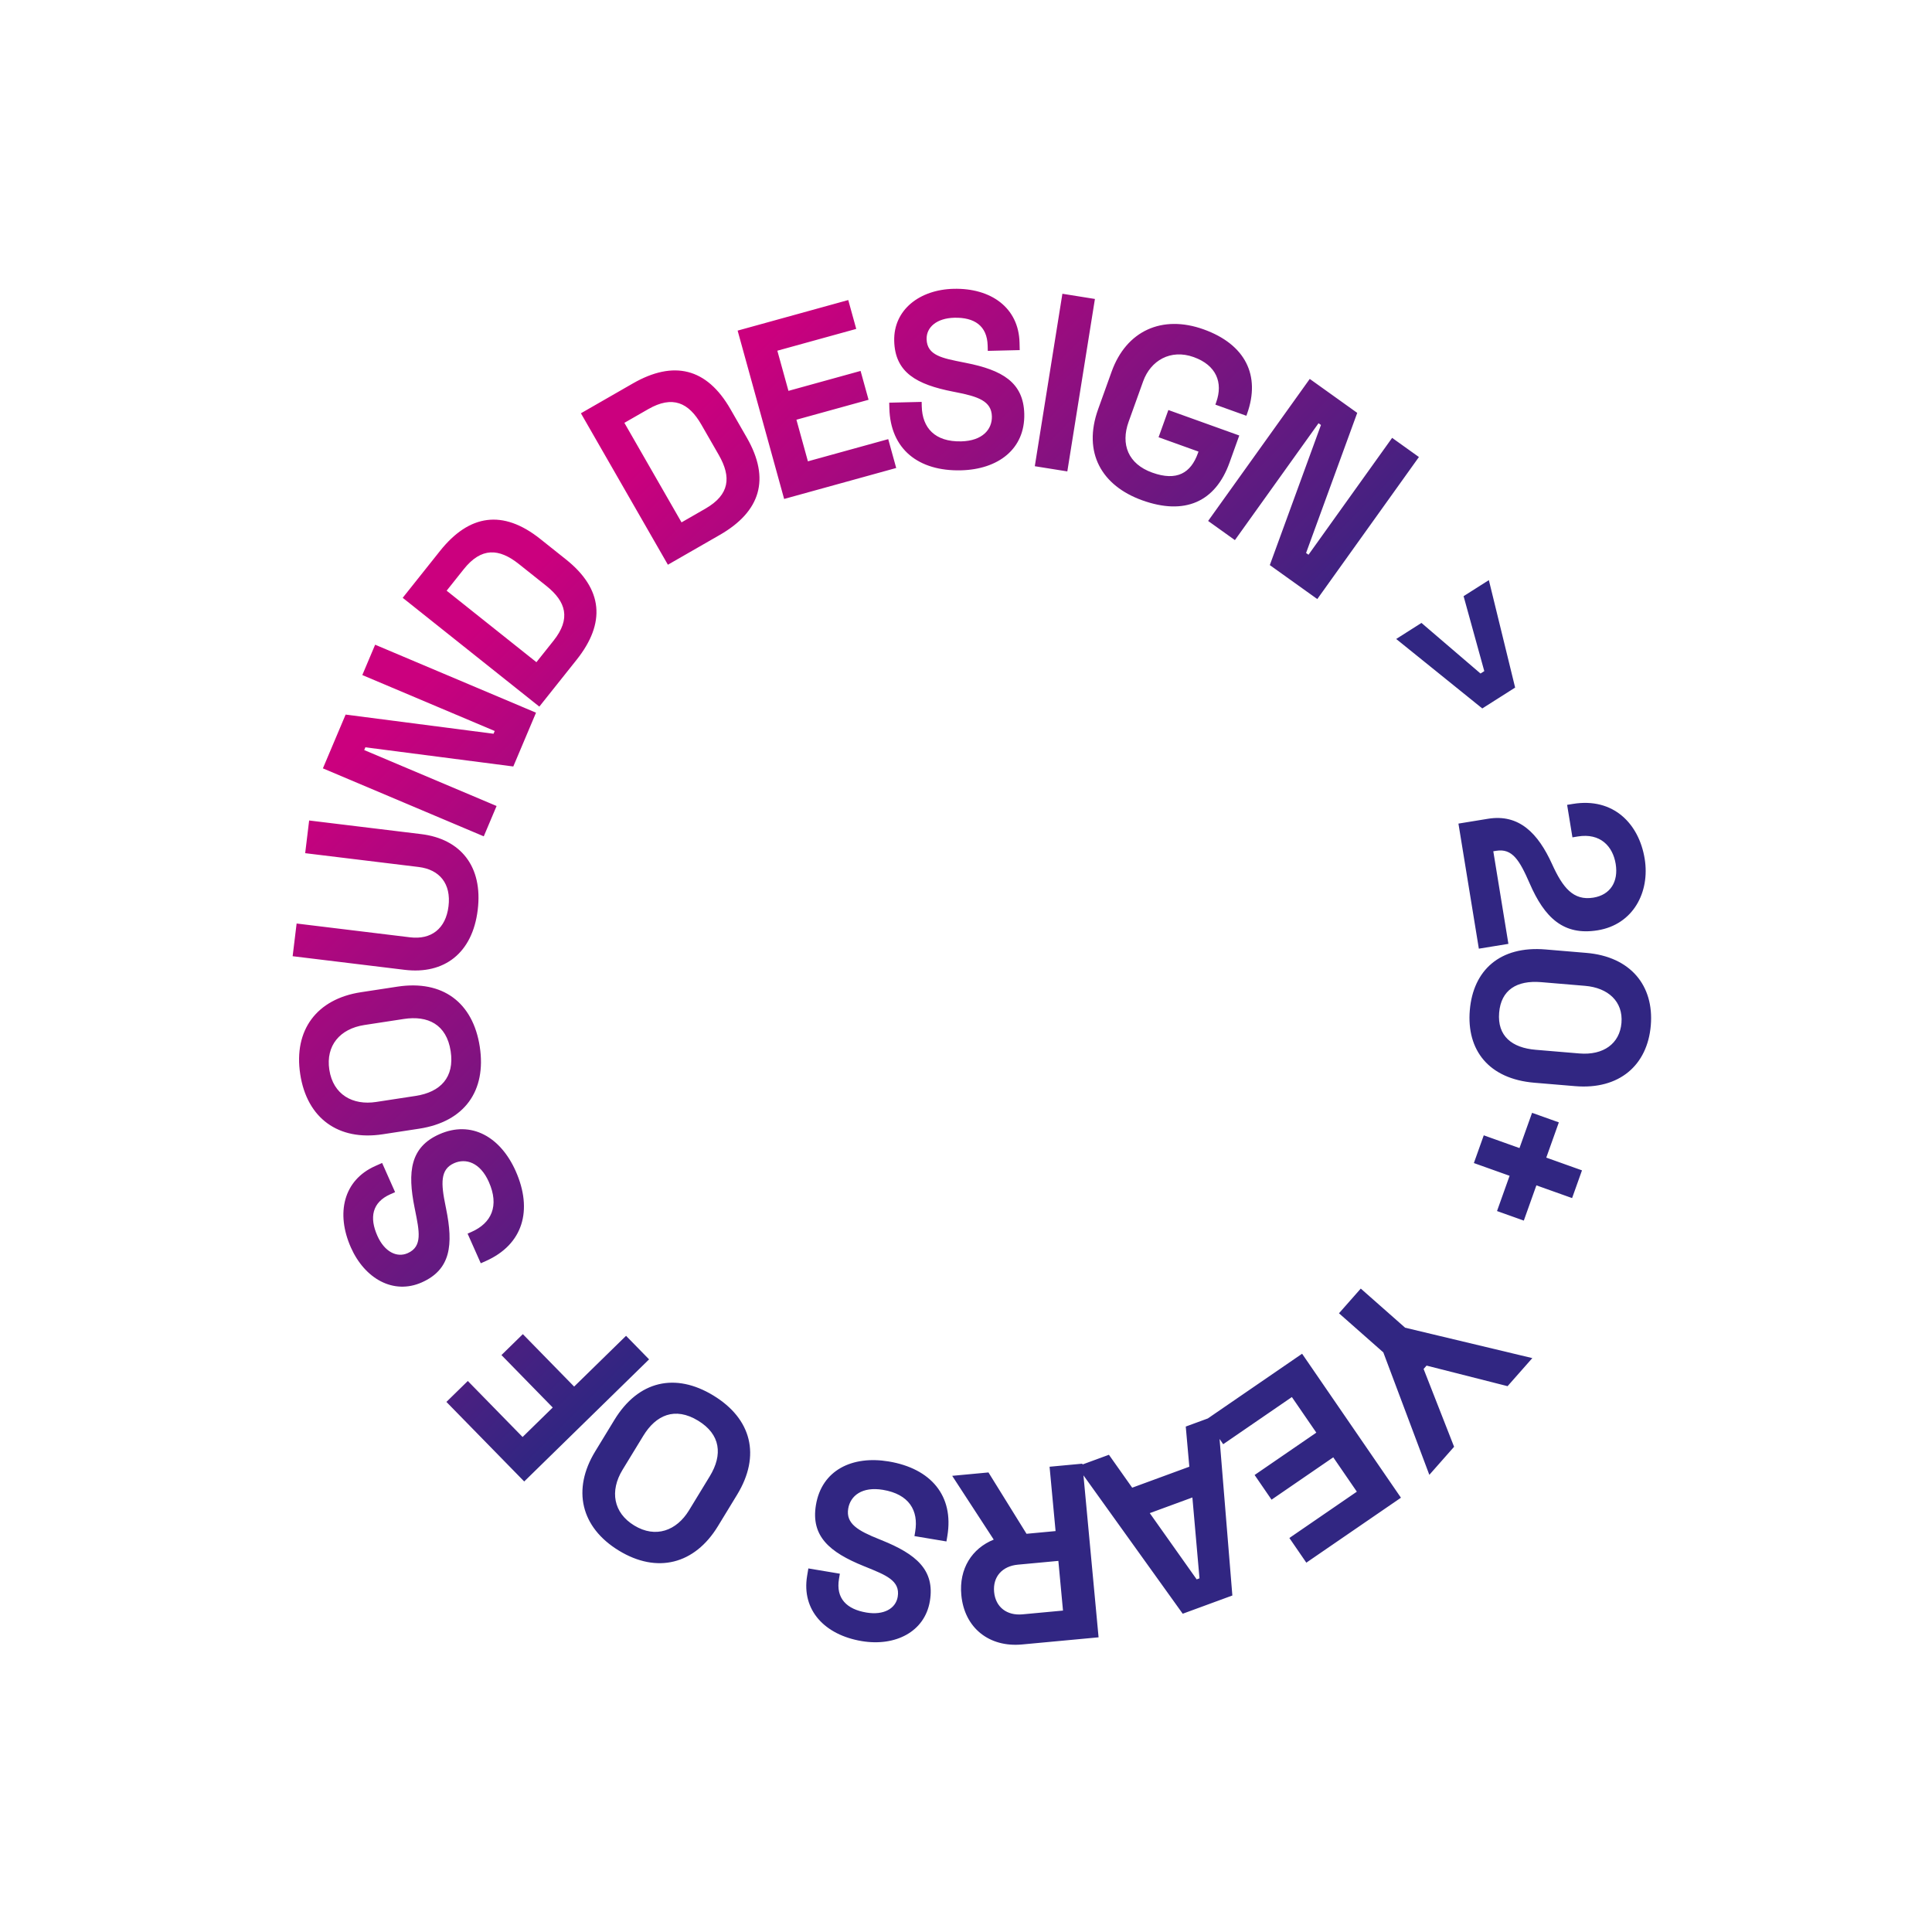 <svg width="151" height="151" viewBox="0 0 151 151" fill="none" xmlns="http://www.w3.org/2000/svg">
<path d="M122.944 62.83C126.101 62.315 128.097 64.38 128.543 67.113C128.97 69.73 127.644 72.258 124.872 72.71C122.216 73.143 120.724 71.747 119.55 69.034C118.762 67.226 118.194 66.292 116.943 66.496L116.712 66.533L117.893 73.77L115.583 74.146L113.988 64.37L116.298 63.993C118.742 63.594 120.221 65.151 121.3 67.524C122.133 69.364 122.957 70.415 124.535 70.157C125.863 69.941 126.504 68.907 126.278 67.522C126.052 66.136 125.072 65.091 123.32 65.376L122.897 65.445L122.482 62.905L122.944 62.83ZM123.98 74.475C127.438 74.765 129.283 77.034 129.022 80.143C128.761 83.252 126.564 85.181 123.105 84.89L119.918 84.623C116.343 84.323 114.615 82.064 114.876 78.955C115.137 75.846 117.217 73.907 120.793 74.207L123.98 74.475ZM123.881 77.05L120.461 76.763C118.537 76.601 117.317 77.379 117.169 79.148C117.016 80.974 118.171 81.893 120.017 82.048L123.437 82.335C125.322 82.493 126.594 81.563 126.729 79.95C126.87 78.279 125.688 77.201 123.881 77.05ZM121.835 87.721L120.853 90.476L123.644 91.472L122.871 93.639L120.08 92.644L119.097 95.399L117.003 94.652L117.986 91.897L115.194 90.901L115.967 88.734L118.759 89.73L119.742 86.975L121.835 87.721ZM119.763 106.146L117.828 108.339L111.497 106.732L111.265 106.995L113.648 113.076L111.713 115.27L108.117 105.7L104.651 102.642L106.354 100.712L109.82 103.769L119.763 106.146ZM109.494 117.057L102.099 122.134L100.774 120.205L106.047 116.585L104.204 113.9L99.381 117.211L98.057 115.282L102.88 111.971L100.97 109.19L95.601 112.876L94.277 110.947L101.768 105.804L109.494 117.057ZM96.318 124.7L92.438 126.125L84.182 114.615L86.671 113.701L88.489 116.274L92.955 114.634L92.676 111.496L95.165 110.582L96.318 124.7ZM93.194 117.039L89.863 118.262L93.529 123.439L93.749 123.358L93.194 117.039ZM75.134 124.661C74.942 122.603 75.969 121.019 77.667 120.331L74.421 115.347L77.256 115.082L80.23 119.877L82.501 119.665L82.032 114.636L84.595 114.397L85.862 127.969L79.882 128.527C77.319 128.766 75.375 127.243 75.134 124.661ZM83.081 125.878L82.719 121.995L79.554 122.29C78.331 122.404 77.586 123.238 77.697 124.422C77.807 125.606 78.693 126.287 79.916 126.173L83.081 125.878ZM67.35 128.264C64.465 127.782 62.632 125.854 63.083 123.161L63.179 122.584L65.641 122.996L65.573 123.4C65.316 124.939 66.184 125.776 67.723 126.033C69.069 126.258 70.009 125.723 70.163 124.8C70.376 123.531 69.222 123.101 67.667 122.465L67.501 122.398C64.834 121.319 63.363 120.065 63.772 117.622C64.225 114.91 66.595 113.745 69.461 114.224C72.75 114.774 74.569 116.897 74.042 120.052L73.971 120.475L71.471 120.057L71.529 119.71C71.805 118.056 71.049 116.783 69.011 116.442C67.376 116.169 66.462 116.906 66.295 117.906C66.099 119.079 67.034 119.631 68.739 120.311L68.906 120.379C71.592 121.461 73.085 122.699 72.676 125.142C72.274 127.546 69.966 128.702 67.35 128.264ZM56.108 119.287C54.291 122.267 51.349 123.009 48.369 121.191C45.389 119.374 44.701 116.42 46.518 113.44L48.02 110.976C49.888 107.912 52.779 107.254 55.759 109.071C58.739 110.888 59.478 113.759 57.61 116.823L56.108 119.287ZM53.849 118.047L55.473 115.383C56.498 113.701 56.326 112.111 54.561 111.035C52.746 109.929 51.263 110.601 50.279 112.216L48.654 114.879C47.65 116.528 47.935 118.232 49.567 119.227C51.248 120.252 52.885 119.628 53.849 118.047ZM40.971 115.788L34.89 109.57L36.563 107.934L40.844 112.312L43.2 110.008L39.192 105.909L40.864 104.273L44.873 108.371L48.93 104.404L50.73 106.244L40.971 115.788ZM27.427 97.505C26.239 94.832 26.836 92.241 29.331 91.132L29.866 90.894L30.88 93.175L30.505 93.341C29.08 93.975 28.86 95.161 29.494 96.586C30.048 97.834 31.013 98.323 31.868 97.942C33.044 97.42 32.767 96.22 32.44 94.573L32.404 94.396C31.834 91.577 32.069 89.658 34.332 88.652C36.844 87.535 39.123 88.87 40.304 91.525C41.658 94.572 40.89 97.26 37.968 98.56L37.576 98.734L36.546 96.418L36.867 96.275C38.4 95.594 39.045 94.261 38.205 92.372C37.532 90.858 36.413 90.501 35.487 90.913C34.4 91.397 34.455 92.482 34.828 94.279L34.863 94.456C35.442 97.293 35.232 99.221 32.969 100.227C30.742 101.217 28.504 99.929 27.427 97.505ZM29.904 88.653C26.454 89.181 23.993 87.407 23.465 83.957C22.937 80.507 24.755 78.078 28.205 77.55L31.058 77.114C34.605 76.571 36.969 78.359 37.498 81.809C38.026 85.26 36.304 87.674 32.757 88.216L29.904 88.653ZM29.399 86.126L32.483 85.654C34.43 85.356 35.536 84.201 35.223 82.157C34.901 80.056 33.433 79.354 31.563 79.64L28.479 80.112C26.571 80.404 25.45 81.72 25.739 83.609C26.037 85.556 27.568 86.407 29.399 86.126ZM22.872 74.735L23.183 72.18L32.049 73.258C33.694 73.458 34.84 72.596 35.054 70.834C35.269 69.073 34.363 67.961 32.717 67.761L23.852 66.682L24.162 64.127L32.912 65.191C36.009 65.568 37.751 67.725 37.338 71.112C36.926 74.5 34.719 76.176 31.622 75.799L22.872 74.735ZM25.237 60.053L27.013 55.85L38.574 57.348L38.665 57.132L28.318 52.76L29.32 50.389L41.894 55.702L40.118 59.906L28.557 58.408L28.466 58.623L38.812 62.995L37.81 65.366L25.237 60.053ZM31.474 46.723L34.389 43.062C36.673 40.194 39.306 39.799 42.22 42.119L44.233 43.722C47.147 46.043 47.351 48.698 45.067 51.566L42.152 55.227L31.474 46.723ZM34.908 46.167L41.925 51.755L43.261 50.077C44.634 48.354 44.247 47.024 42.691 45.785L40.555 44.084C38.999 42.845 37.617 42.766 36.244 44.489L34.908 46.167ZM45.403 32.301L49.461 29.97C52.641 28.144 55.235 28.746 57.089 31.976L58.371 34.208C60.226 37.438 59.438 39.981 56.259 41.807L52.201 44.138L45.403 32.301ZM48.8 33.048L53.267 40.827L55.127 39.758C57.038 38.661 57.168 37.282 56.178 35.557L54.818 33.19C53.828 31.465 52.571 30.882 50.66 31.98L48.8 33.048ZM57.651 25.84L66.297 23.451L66.921 25.707L60.755 27.41L61.623 30.549L67.261 28.991L67.885 31.246L62.246 32.804L63.144 36.056L69.422 34.322L70.045 36.577L61.286 38.997L57.651 25.84ZM74.53 22.573C77.454 22.502 79.618 24.049 79.684 26.778L79.698 27.363L77.203 27.423L77.193 27.014C77.155 25.454 76.144 24.796 74.585 24.834C73.22 24.867 72.399 25.57 72.421 26.506C72.453 27.792 73.667 27.997 75.314 28.327L75.49 28.362C78.312 28.918 79.993 29.872 80.054 32.347C80.12 35.096 78.013 36.688 75.109 36.759C71.775 36.84 69.587 35.099 69.51 31.901L69.499 31.473L72.034 31.411L72.042 31.762C72.083 33.438 73.065 34.546 75.132 34.496C76.789 34.455 77.547 33.559 77.523 32.545C77.494 31.356 76.471 30.991 74.668 30.645L74.491 30.61C71.649 30.055 69.949 29.121 69.889 26.645C69.83 24.208 71.879 22.637 74.53 22.573ZM83.034 22.959L85.576 23.366L83.419 36.844L80.877 36.438L83.034 22.959ZM85.828 31.98L86.883 29.044C88.03 25.851 90.829 24.577 94.077 25.744C97.326 26.911 98.546 29.339 97.465 32.349L97.412 32.495L94.99 31.625L95.055 31.442C95.609 29.9 95.061 28.543 93.299 27.91C91.483 27.257 89.925 28.189 89.345 29.804L88.211 32.961C87.578 34.722 88.165 36.259 90.055 36.938C91.982 37.631 93.071 36.965 93.625 35.424L93.671 35.295L90.551 34.174L91.316 32.046L96.858 34.037L96.093 36.166C94.992 39.23 92.599 40.297 89.277 39.104C86.121 37.97 84.602 35.393 85.828 31.98ZM102.367 29.615L106.078 32.27L102.079 43.22L102.27 43.356L108.805 34.222L110.899 35.72L102.956 46.821L99.245 44.166L103.243 33.215L103.053 33.079L96.517 42.214L94.424 40.716L102.367 29.615ZM115.851 55.37L109.123 49.941L111.098 48.686L115.712 52.64L116.008 52.452L114.39 46.595L116.365 45.341L118.419 53.739L115.851 55.37Z" fill="url(#paint0_linear_10807_149)"/>
<defs>
<linearGradient id="paint0_linear_10807_149" x1="43.12" y1="42.88" x2="78.277" y2="78.038" gradientUnits="userSpaceOnUse">
<stop stop-color="#CB007E"/>
<stop offset="1" stop-color="#312682"/>
</linearGradient>
</defs>
</svg>
